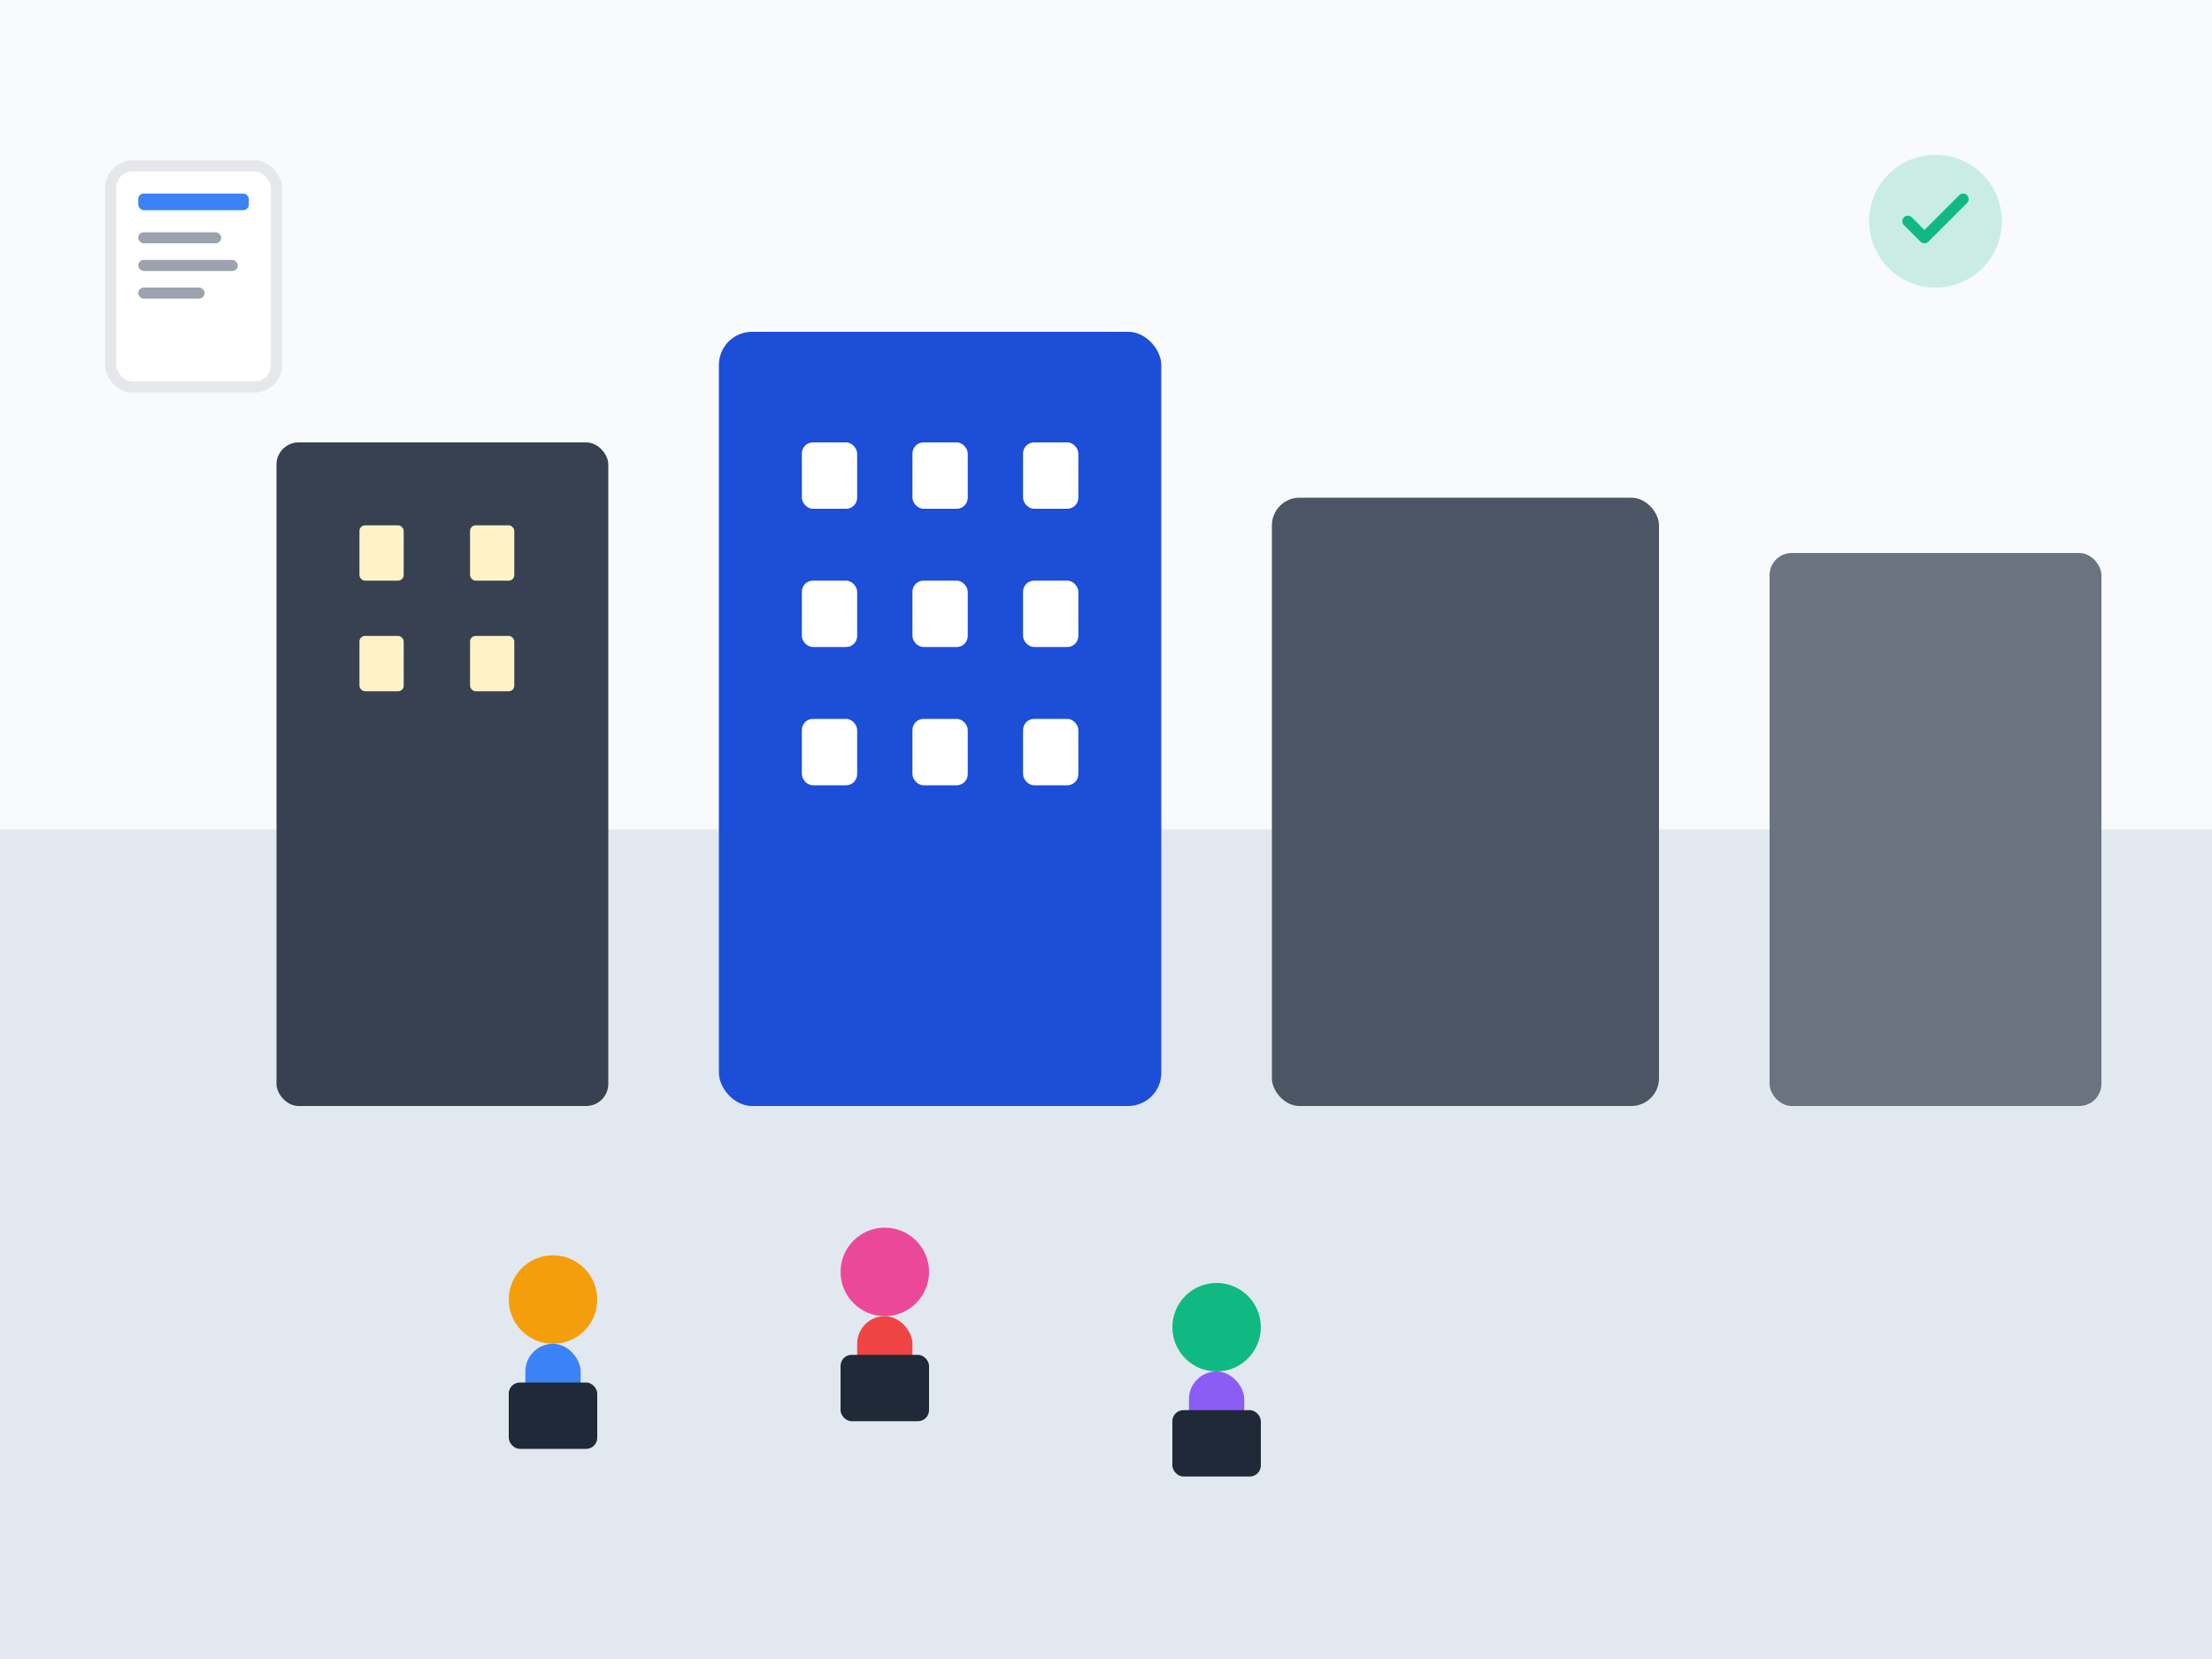<svg width="400" height="300" viewBox="0 0 400 300" fill="none" xmlns="http://www.w3.org/2000/svg">
  <!-- Background -->
  <rect width="400" height="300" fill="#F8FAFC"/>
  
  <!-- Office building silhouette -->
  <rect x="0" y="150" width="400" height="150" fill="#E2E8F0"/>
  <rect x="50" y="80" width="60" height="120" fill="#374151" rx="4"/>
  <rect x="130" y="60" width="80" height="140" fill="#1D4ED8" rx="6"/>
  <rect x="230" y="90" width="70" height="110" fill="#4B5563" rx="5"/>
  <rect x="320" y="100" width="60" height="100" fill="#6B7280" rx="4"/>
  
  <!-- Office windows -->
  <rect x="65" y="95" width="8" height="10" fill="#FEF3C7" rx="1"/>
  <rect x="85" y="95" width="8" height="10" fill="#FEF3C7" rx="1"/>
  <rect x="65" y="115" width="8" height="10" fill="#FEF3C7" rx="1"/>
  <rect x="85" y="115" width="8" height="10" fill="#FEF3C7" rx="1"/>
  
  <rect x="145" y="80" width="10" height="12" fill="#ffffff" rx="2"/>
  <rect x="165" y="80" width="10" height="12" fill="#ffffff" rx="2"/>
  <rect x="185" y="80" width="10" height="12" fill="#ffffff" rx="2"/>
  <rect x="145" y="105" width="10" height="12" fill="#ffffff" rx="2"/>
  <rect x="165" y="105" width="10" height="12" fill="#ffffff" rx="2"/>
  <rect x="185" y="105" width="10" height="12" fill="#ffffff" rx="2"/>
  <rect x="145" y="130" width="10" height="12" fill="#ffffff" rx="2"/>
  <rect x="165" y="130" width="10" height="12" fill="#ffffff" rx="2"/>
  <rect x="185" y="130" width="10" height="12" fill="#ffffff" rx="2"/>
  
  <!-- Team figures (abstract) -->
  <g transform="translate(80, 220)">
    <circle cx="20" cy="15" r="8" fill="#F59E0B"/>
    <rect x="15" y="23" width="10" height="15" fill="#3B82F6" rx="5"/>
    <rect x="12" y="30" width="16" height="12" fill="#1F2937" rx="2"/>
  </g>
  
  <g transform="translate(140, 215)">
    <circle cx="20" cy="15" r="8" fill="#EC4899"/>
    <rect x="15" y="23" width="10" height="15" fill="#EF4444" rx="5"/>
    <rect x="12" y="30" width="16" height="12" fill="#1F2937" rx="2"/>
  </g>
  
  <g transform="translate(200, 225)">
    <circle cx="20" cy="15" r="8" fill="#10B981"/>
    <rect x="15" y="23" width="10" height="15" fill="#8B5CF6" rx="5"/>
    <rect x="12" y="30" width="16" height="12" fill="#1F2937" rx="2"/>
  </g>
  
  <!-- Professional elements -->
  <rect x="20" y="30" width="30" height="40" fill="#ffffff" stroke="#E5E7EB" stroke-width="2" rx="4"/>
  <rect x="25" y="35" width="20" height="3" fill="#3B82F6" rx="1"/>
  <rect x="25" y="42" width="15" height="2" fill="#9CA3AF" rx="1"/>
  <rect x="25" y="47" width="18" height="2" fill="#9CA3AF" rx="1"/>
  <rect x="25" y="52" width="12" height="2" fill="#9CA3AF" rx="1"/>
  
  <!-- Success indicators -->
  <circle cx="350" cy="40" r="12" fill="#10B981" opacity="0.2"/>
  <path d="M345 40L348 43L355 36" stroke="#10B981" stroke-width="2" stroke-linecap="round" stroke-linejoin="round"/>
</svg>